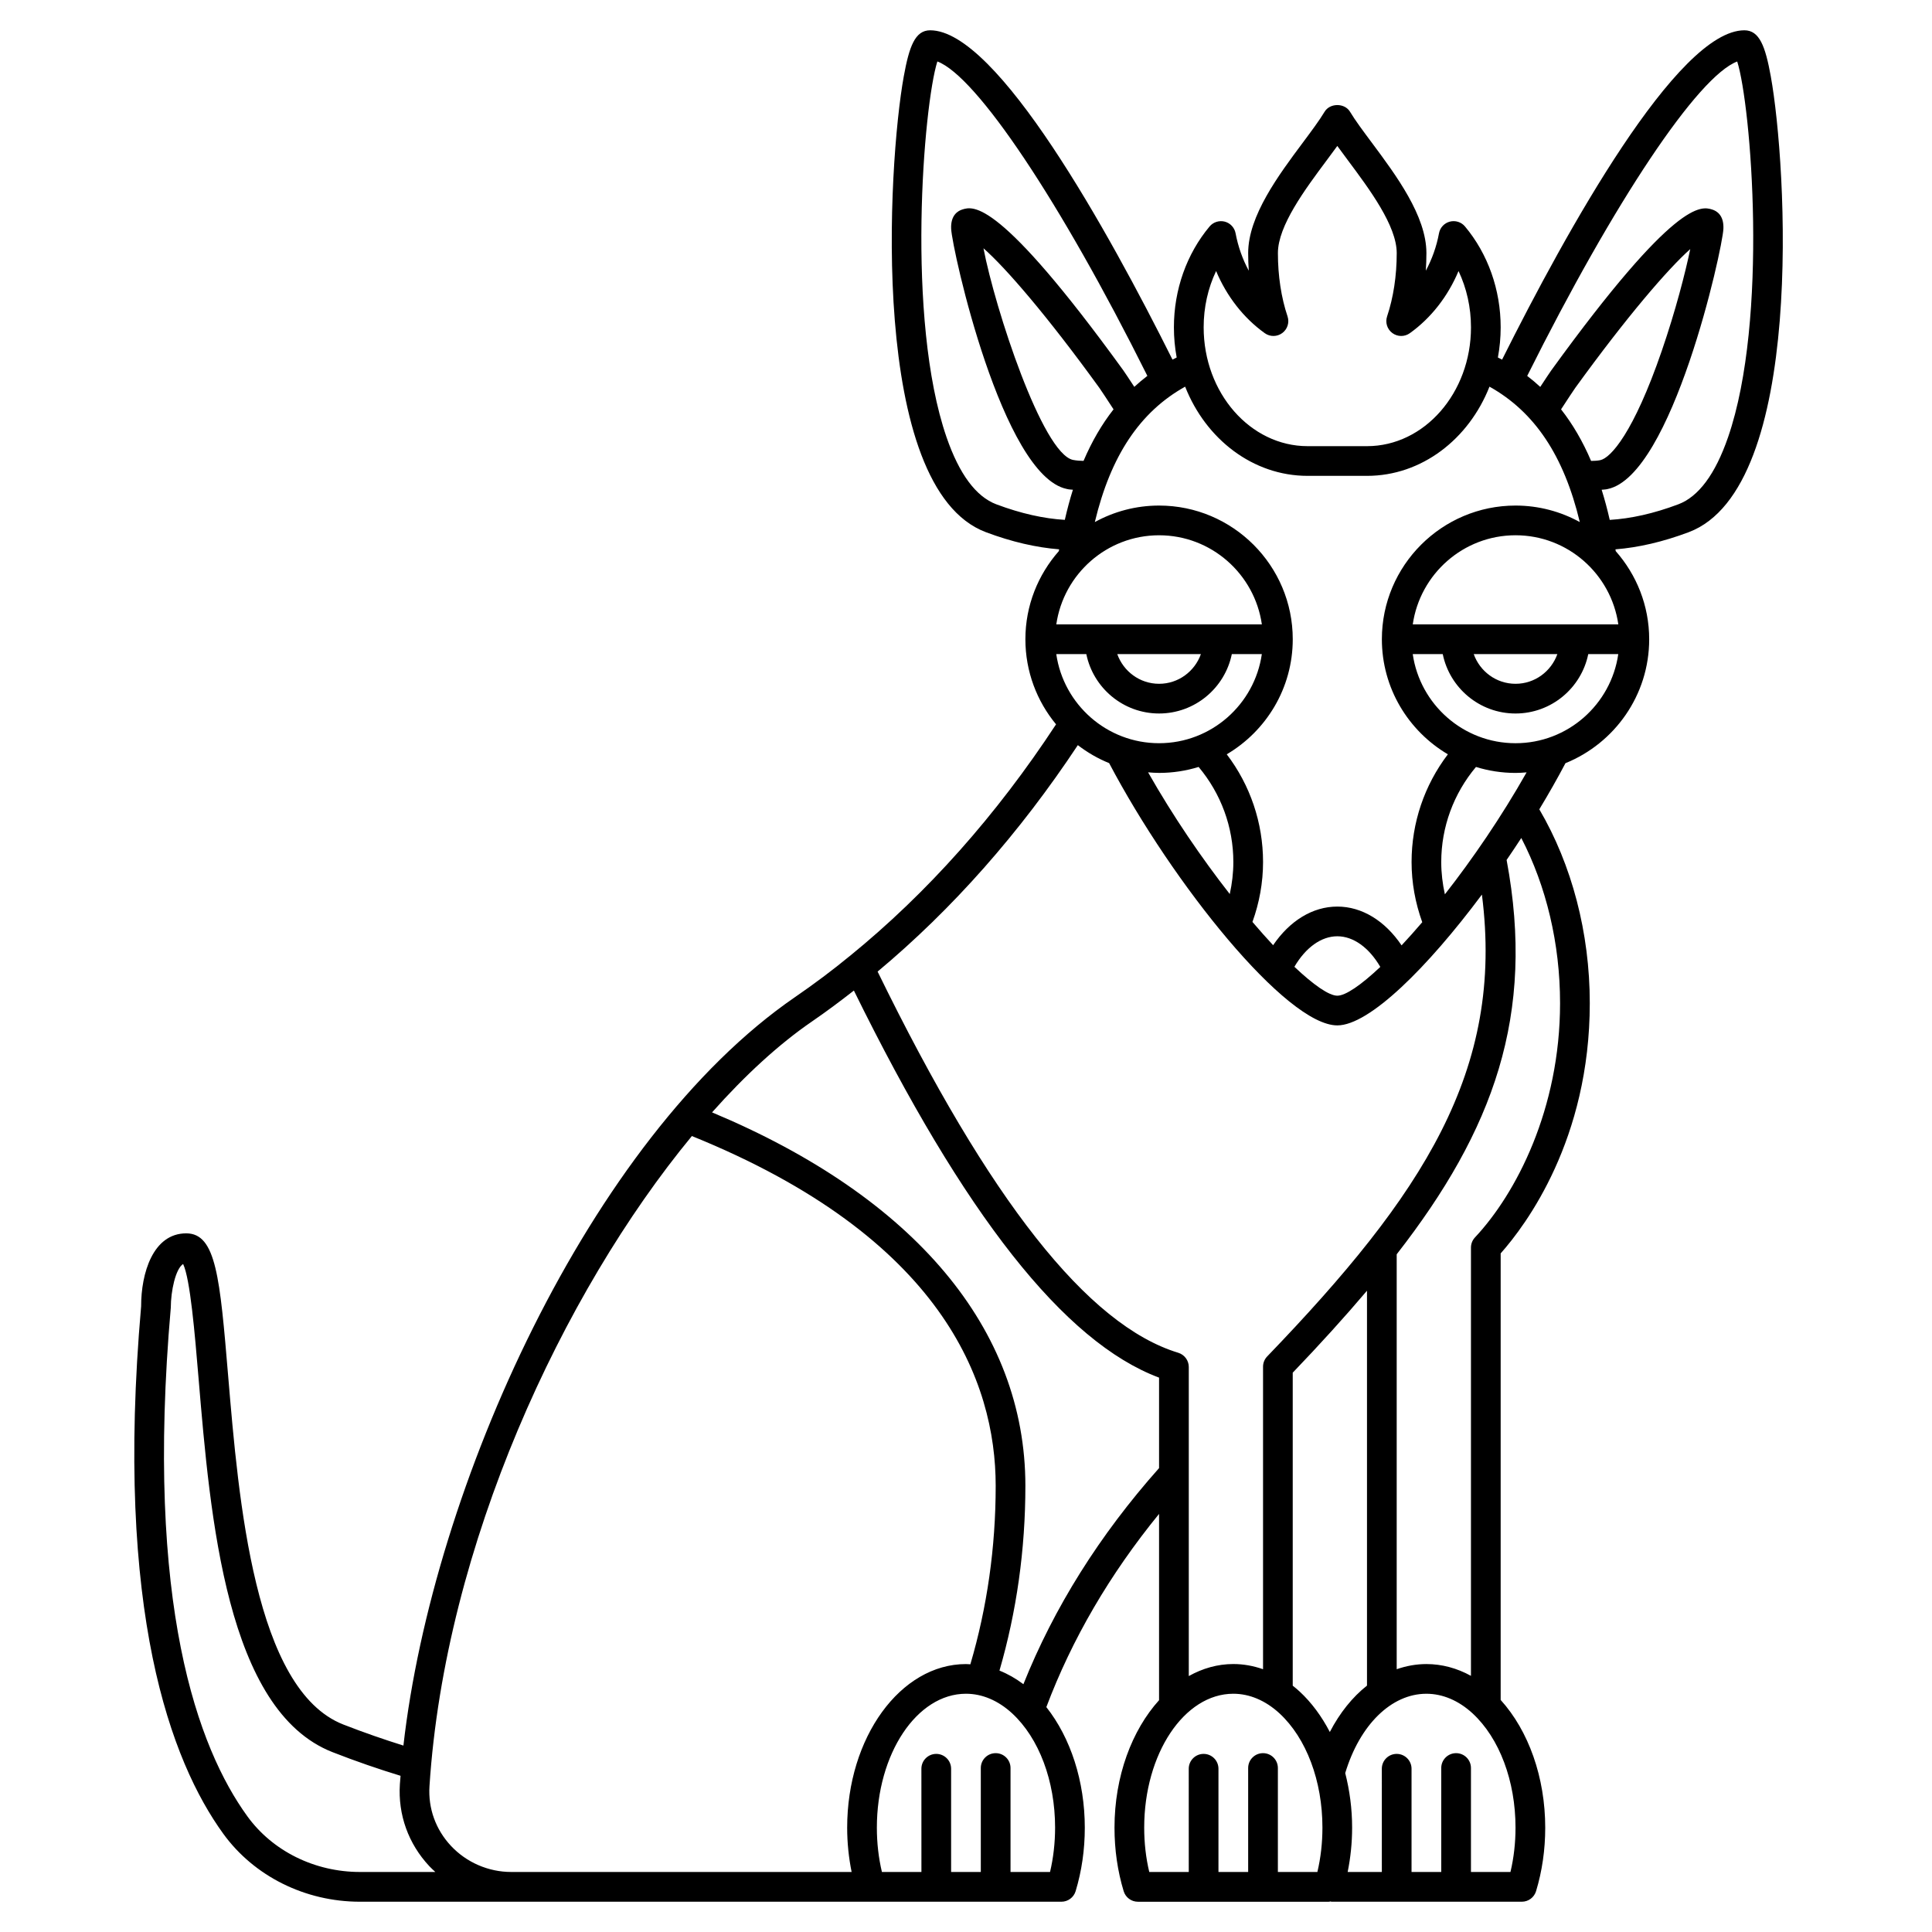 <?xml version="1.0" encoding="UTF-8"?>
<!-- Uploaded to: ICON Repo, www.svgrepo.com, Generator: ICON Repo Mixer Tools -->
<svg fill="#000000" width="800px" height="800px" version="1.1" viewBox="144 144 512 512" xmlns="http://www.w3.org/2000/svg">
 <path d="m613.28 164.24c-1.438-7.918-2.977-12.211-7-12.211-17.75 0-47.207 53.258-64.215 87.281-0.363-0.195-0.738-0.383-1.109-0.57 0.48-2.586 0.738-5.258 0.738-7.992 0-9.953-3.363-19.449-9.457-26.734-0.977-1.172-2.543-1.66-4.016-1.281-1.477 0.391-2.594 1.586-2.871 3.086-0.656 3.527-1.855 6.883-3.496 9.922 0.105-1.543 0.16-3.106 0.16-4.672 0-9.848-8.051-20.645-14.516-29.324-2.254-3.027-4.383-5.883-5.719-8.117-1.418-2.379-5.336-2.379-6.758 0-1.336 2.231-3.465 5.094-5.719 8.117-6.473 8.68-14.523 19.477-14.523 29.324 0 1.566 0.055 3.129 0.16 4.672-1.641-3.035-2.832-6.391-3.496-9.922-0.281-1.5-1.398-2.699-2.871-3.086-1.469-0.371-3.035 0.113-4.016 1.281-6.094 7.285-9.457 16.781-9.457 26.734 0 2.734 0.254 5.406 0.734 7.988-0.371 0.188-0.746 0.371-1.109 0.566-17-34.02-46.457-87.273-64.211-87.273-4.019 0-5.562 4.293-7.004 12.215-4.223 23.246-9.352 109.09 21.762 120.79 6.863 2.578 13.359 4.062 19.414 4.543-0.027 0.16-0.055 0.312-0.082 0.473-5.496 6.238-8.863 14.402-8.863 23.355 0 8.562 3.055 16.418 8.125 22.551-15.773 24.051-34.148 44.719-54.668 61.406-0.016 0.012-0.02 0.027-0.035 0.039l-0.008-0.012c-4.465 3.676-9.348 7.34-14.523 10.895-54.32 37.348-95.969 129.94-103.72 198.31-5.098-1.602-10.379-3.414-15.938-5.586-23.527-9.223-27.734-59.312-30.516-92.465-2.172-25.883-3.164-37.695-11.098-37.695-8.836 0-11.973 10.602-11.957 19.336-7.082 80.914 7.926 120.66 21.766 139.77 8.176 11.281 21.719 18.02 36.23 18.02h185.89c1.73 0 3.262-1.133 3.766-2.793 1.613-5.32 2.43-10.98 2.43-16.824 0-12.305-3.758-23.816-10.191-31.961 6.762-17.969 16.773-35.145 29.871-51.195v49.367c-7.188 7.953-11.809 20.137-11.809 33.793 0 5.84 0.82 11.504 2.43 16.824 0.504 1.66 2.035 2.793 3.766 2.793h50.586c0.203 0 0.391-0.066 0.582-0.094v0.09h50.586c1.73 0 3.262-1.133 3.766-2.793 1.613-5.32 2.43-10.98 2.43-16.824 0-13.297-4.394-25.664-11.809-33.855v-118.34c6.738-7.586 23.617-30.195 23.617-66.312 0-18.648-4.754-36.676-13.375-51.375 2.488-4.113 4.816-8.215 6.93-12.223 12.988-5.262 22.188-17.98 22.188-32.836 0-8.953-3.367-17.117-8.863-23.359-0.027-0.16-0.059-0.316-0.082-0.477 6.055-0.48 12.547-1.965 19.414-4.543 31.113-11.695 25.984-97.539 21.758-120.79zm-147 51.59c2.805 6.684 7.285 12.453 12.91 16.473 1.391 0.992 3.258 0.973 4.629-0.043s1.934-2.797 1.391-4.418c-1.672-4.965-2.551-10.766-2.551-16.773 0-7.234 7.184-16.875 12.957-24.621 0.965-1.289 1.902-2.555 2.785-3.773 0.883 1.219 1.824 2.484 2.785 3.773 5.777 7.746 12.961 17.387 12.961 24.621 0 6.008-0.883 11.809-2.551 16.773-0.543 1.617 0.016 3.402 1.391 4.418 1.375 1.02 3.242 1.035 4.629 0.043 5.629-4.019 10.105-9.785 12.91-16.473 2.152 4.539 3.301 9.641 3.301 14.918 0 17.363-12.359 31.488-27.551 31.488h-15.742c-15.191 0-27.551-14.125-27.551-31.488-0.004-5.277 1.141-10.379 3.297-14.918zm24.25 54.277h15.742c14.5 0 26.98-9.742 32.457-23.641 11.965 6.688 19.719 18.281 23.934 35.887-5.055-2.777-10.859-4.375-17.027-4.375-19.531 0-35.426 15.891-35.426 35.426 0 12.984 7.047 24.332 17.492 30.496-6.227 8.18-9.621 18.16-9.621 28.543 0 5.496 0.988 10.836 2.828 15.953-1.887 2.215-3.707 4.238-5.477 6.137-4.383-6.496-10.477-10.281-17.031-10.281-6.543 0-12.621 3.769-17.012 10.238-1.762-1.898-3.594-3.957-5.477-6.168 1.828-5.09 2.809-10.41 2.809-15.879 0-10.383-3.394-20.363-9.621-28.543 10.449-6.164 17.492-17.512 17.492-30.496 0-19.535-15.895-35.426-35.426-35.426-6.168 0-11.969 1.594-17.027 4.375 4.211-17.605 11.969-29.203 23.934-35.887 5.477 13.898 17.957 23.641 32.457 23.641zm75.125-3.957c-2.207-5.172-4.852-9.715-7.957-13.668 1.723-2.641 3.348-5.121 3.773-5.703 13.688-18.906 24.48-31.434 30.465-36.77-1.297 6.223-3.894 16.363-7.551 26.98-7.481 21.742-13.547 28.391-16.309 28.961-0.738 0.145-1.562 0.199-2.422 0.199zm-47.258 43.316c1.922-13.328 13.387-23.617 27.238-23.617 13.852 0 25.316 10.289 27.238 23.617zm38.32 7.875c-1.629 4.57-5.961 7.871-11.082 7.871-5.125 0-9.453-3.301-11.082-7.871zm-46.922 82.902c-5.109 4.812-9.199 7.625-11.395 7.625-2.203 0-6.289-2.848-11.371-7.66 2.988-5.106 7.117-8.086 11.371-8.086 4.266 0 8.402 2.992 11.395 8.121zm-81.43-134.36c-8.105-1.688-20.66-40.043-23.734-56.086 5.93 5.207 16.828 17.82 30.699 36.977 0.426 0.586 2.051 3.066 3.773 5.707-3.106 3.953-5.746 8.492-7.953 13.656-0.91-0.008-1.824-0.07-2.785-0.254zm22.805 19.969c13.852 0 25.316 10.289 27.238 23.617l-54.477-0.004c1.922-13.324 13.387-23.613 27.238-23.613zm11.082 31.488c-1.629 4.57-5.961 7.871-11.082 7.871-5.125 0-9.453-3.301-11.082-7.871zm-30.367 0c1.832 8.969 9.777 15.742 19.281 15.742 9.504 0 17.453-6.773 19.281-15.742h7.953c-1.922 13.328-13.387 23.617-27.238 23.617-13.852 0-25.316-10.289-27.238-23.617zm19.285 31.488c3.644 0 7.164-0.555 10.477-1.582 5.922 7.059 9.203 15.926 9.203 25.195 0 2.887-0.34 5.719-0.949 8.488-7.371-9.418-15.008-20.562-21.645-32.254 0.965 0.082 1.93 0.152 2.914 0.152zm-43.125-71.176c-5.383-2.023-9.824-7.996-13.195-17.762-10.82-31.336-6.094-88.105-2.441-99.605 10.383 3.914 32.539 36.984 55.656 83.324-1.199 0.914-2.352 1.891-3.461 2.91-1.379-2.106-2.551-3.871-2.906-4.363-33.031-45.602-39.797-43.531-42.664-42.641-1.18 0.363-3.133 1.508-2.969 5.113 0.254 5.535 13.566 65.395 30.641 68.949l0.516 0.105c0.355 0.066 0.742 0.051 1.109 0.102-0.797 2.539-1.512 5.195-2.144 7.984-5.539-0.328-11.609-1.664-18.141-4.117zm21.594 63.816c2.523 1.941 5.301 3.559 8.293 4.766 16.871 31.996 47 69.504 60.469 69.504 8.484 0 23.914-15.34 38.32-34.664 5.988 46.633-15.672 79.559-56.898 122.39-0.707 0.73-1.102 1.707-1.102 2.723v80.172c-2.551-0.891-5.188-1.375-7.871-1.375-4.176 0-8.16 1.148-11.809 3.191v-81.91c0-1.73-1.133-3.258-2.785-3.766-23.977-7.301-50.059-40.359-79.68-101.02 19.832-16.559 37.648-36.738 53.062-60.012zm66.781 261.53c-2.156-4.144-4.84-7.801-8.004-10.727-0.594-0.547-1.207-1.059-1.828-1.547v-82.949c7.176-7.484 13.707-14.676 19.68-21.723v104.65c-3.859 3.047-7.219 7.227-9.848 12.293zm-257.02 37.094c-11.996 0-23.156-5.519-29.855-14.77-13.051-18.012-27.168-55.961-20.281-134.8 0.012-4.359 1.238-10.25 3.266-11.551 1.883 3.969 3.098 18.434 4.086 30.227 3.121 37.191 7.402 88.129 35.492 99.133 6.301 2.469 12.305 4.519 18.043 6.273-0.055 0.746-0.133 1.508-0.18 2.246-0.52 8.074 2.258 15.793 7.828 21.73 0.5 0.531 1.039 1.02 1.57 1.512h-19.969zm40.074 0c-6.023 0-11.832-2.516-15.941-6.894-4.066-4.336-6.094-9.957-5.715-15.836 4.117-63.742 35.191-130.68 69.539-172.3 66.418 26.891 80.512 65.152 80.512 92.699 0 16.328-2.273 32.211-6.711 47.293-0.387-0.02-0.773-0.059-1.16-0.059-17.363 0-31.488 19.449-31.488 43.359 0 4.023 0.414 7.945 1.18 11.746l-83.836-0.004zm142.8 0h-10.473v-27.551c0-2.176-1.762-3.938-3.938-3.938-2.172 0-3.938 1.758-3.938 3.938v27.551h-7.871v-27.355c0-2.176-1.762-3.938-3.938-3.938-2.172 0-3.938 1.758-3.938 3.938l0.008 27.355h-10.469c-0.891-3.754-1.34-7.695-1.34-11.746 0-19.57 10.594-35.488 23.617-35.488 4.305 0 8.539 1.797 12.234 5.195 7.129 6.59 11.383 17.914 11.383 30.289-0.004 4.055-0.453 7.996-1.34 11.75zm-7.059-49.762c-2.019-1.52-4.141-2.727-6.344-3.606 4.543-15.641 6.867-32.082 6.867-48.969 0-41.594-29.477-76.555-83.035-98.965 8.789-9.883 17.711-18.062 26.379-24.02 3.938-2.699 7.641-5.477 11.207-8.266 29.242 59.484 55.754 93.172 80.875 102.58v23.977c-15.797 17.766-27.848 36.996-35.949 57.266zm77.906 49.762h-10.469v-27.551c0-2.176-1.762-3.938-3.938-3.938-2.172 0-3.938 1.758-3.938 3.938v27.551h-7.871v-27.355c0-2.176-1.762-3.938-3.938-3.938-2.172 0-3.938 1.758-3.938 3.938l0.004 27.355h-10.469c-0.891-3.754-1.34-7.695-1.34-11.746 0-19.57 10.594-35.488 23.617-35.488 4.305 0 8.539 1.797 12.234 5.195 7.129 6.59 11.383 17.914 11.383 30.289-0.004 4.055-0.449 7.996-1.34 11.75zm51.168 0h-10.469v-27.551c0-2.176-1.762-3.938-3.938-3.938-2.172 0-3.938 1.758-3.938 3.938v27.551h-7.871v-27.355c0-2.176-1.762-3.938-3.938-3.938-2.172 0-3.938 1.758-3.938 3.938l0.004 27.355h-9.055c0.766-3.797 1.18-7.727 1.18-11.746 0-5.016-0.656-9.879-1.828-14.465 3.856-12.777 12.223-21.02 21.512-21.02 4.305 0 8.539 1.797 12.234 5.195 7.129 6.59 11.383 17.914 11.383 30.289 0 4.051-0.449 7.992-1.34 11.746zm13.145-230.25c0 28.066-11.648 50.477-22.551 62.09-0.684 0.73-1.062 1.695-1.062 2.695v113.49c-3.719-2.047-7.711-3.125-11.809-3.125-2.707 0-5.344 0.488-7.871 1.367v-109.96c25.613-32.879 36.824-63.406 29.129-104.5 1.32-1.926 2.617-3.867 3.891-5.824 6.633 12.801 10.273 28.016 10.273 43.762zm-30.523-28.836c-0.621-2.793-0.965-5.648-0.965-8.559 0-9.27 3.277-18.137 9.203-25.199 3.316 1.027 6.832 1.586 10.48 1.586 0.992 0 1.965-0.066 2.938-0.148-6.715 11.863-14.34 22.973-21.656 32.32zm18.719-40.047c-13.852 0-25.316-10.289-27.238-23.617h7.953c1.832 8.969 9.777 15.742 19.281 15.742s17.453-6.773 19.281-15.742h7.953c-1.914 13.328-13.383 23.617-27.23 23.617zm56.316-81.066c-3.371 9.762-7.809 15.738-13.195 17.762-6.527 2.453-12.594 3.789-18.152 4.121-0.633-2.793-1.352-5.453-2.144-7.988 0.379-0.051 0.785-0.035 1.152-0.105 0.016-0.004 0.418-0.082 0.434-0.086 17.113-3.562 30.426-63.422 30.68-68.957 0.164-3.606-1.785-4.75-2.965-5.113-2.879-0.875-9.637-2.957-42.664 42.645-0.355 0.492-1.527 2.258-2.906 4.359-1.109-1.02-2.258-1.996-3.461-2.91 23.117-46.344 45.273-79.414 55.656-83.324 3.656 11.5 8.383 68.266-2.434 99.598z"/>
</svg>